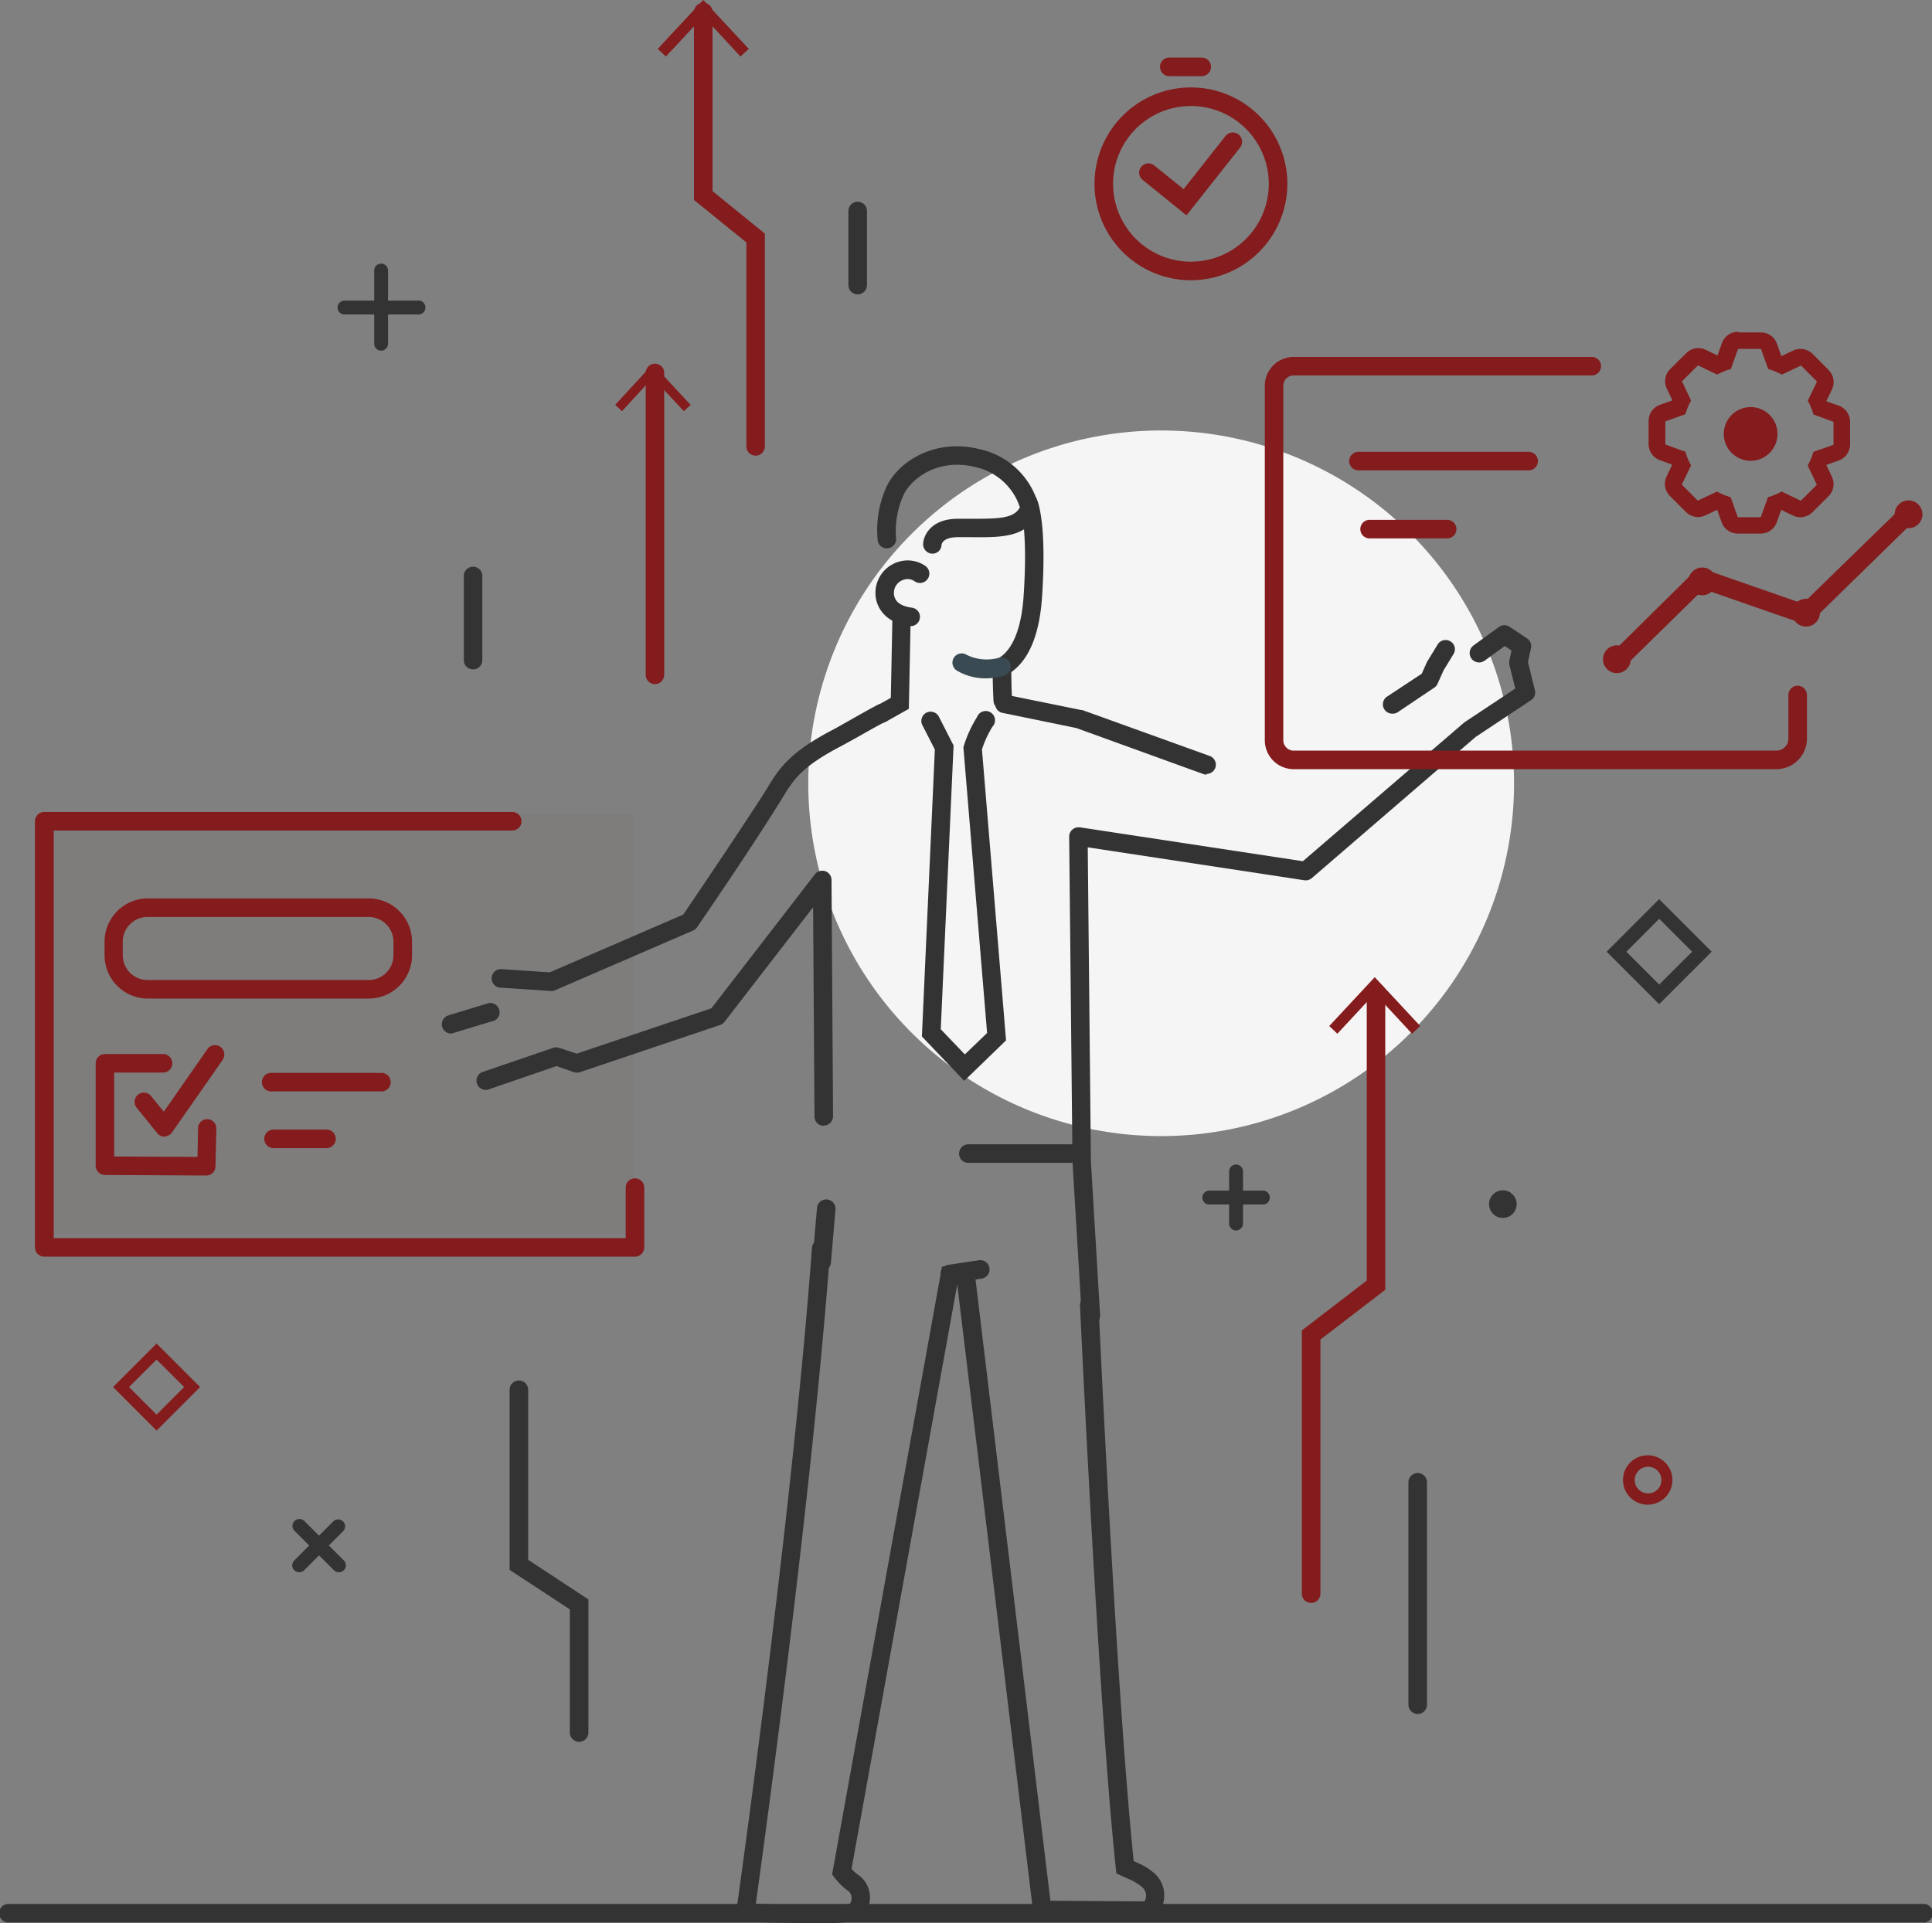 <?xml version="1.0" encoding="UTF-8"?> <svg xmlns="http://www.w3.org/2000/svg" id="Icon_Set" data-name="Icon Set" width="251.84" height="250.76" viewBox="0 0 251.84 250.76"><rect x="0" y="0" width="251.84" height="250.76" fill="#808080" stroke="none"/><defs><style>.cls-1{fill:#f5f5f5;}.cls-2,.cls-3{fill:#841b1c;}.cls-2{isolation:isolate;opacity:0.03;}.cls-4{fill:#333;}.cls-5{fill:#3a4a53;}</style></defs><g id="Group_764" data-name="Group 764"><path id="Path_1327" data-name="Path 1327" class="cls-1" d="M197.36,102.13a46,46,0,1,1-46-46h0A46,46,0,0,1,197.36,102.13Z"></path><rect id="Rectangle_2062" data-name="Rectangle 2062" class="cls-2" x="5.44" y="106.02" width="77.2" height="55.02"></rect><g id="Group_667" data-name="Group 667"><path id="Path_1328" data-name="Path 1328" class="cls-3" d="M98.49,59.41a1.21,1.21,0,0,1-1.2-1.21h0V31.61l-6.83-5.54V1.57a1.21,1.21,0,1,1,2.42,0h0V24.92l6.82,5.54V58.2A1.21,1.21,0,0,1,98.49,59.41Z"></path><g id="Group_666" data-name="Group 666"><path id="Path_1329" data-name="Path 1329" class="cls-3" d="M85.74,6.37l1.06,1,4.87-5.23,4.86,5.23,1.07-1L91.67,0Z"></path></g></g><path id="Path_1330" data-name="Path 1330" class="cls-4" d="M111.8,38.38a1.21,1.21,0,0,1-1.21-1.2h0V27.51a1.21,1.21,0,0,1,2.42,0v9.67a1.21,1.21,0,0,1-1.21,1.2Z"></path><g id="Group_669" data-name="Group 669"><g id="Group_668" data-name="Group 668"><path id="Path_1331" data-name="Path 1331" class="cls-3" d="M155.24,36.54A12.57,12.57,0,1,1,167.81,24h0A12.59,12.59,0,0,1,155.24,36.54Zm0-22.72A10.15,10.15,0,1,0,165.39,24,10.16,10.16,0,0,0,155.24,13.82Z"></path></g><path id="Path_1332" data-name="Path 1332" class="cls-3" d="M154.66,28.08l-5.76-4.66a1.21,1.21,0,0,1,1.52-1.88l3.86,3.12,5.46-6.92a1.21,1.21,0,0,1,1.91,1.5Z"></path><path id="Path_1333" data-name="Path 1333" class="cls-3" d="M156.65,9.93h-4.23a1.21,1.21,0,0,1,0-2.42h4.23a1.21,1.21,0,1,1,0,2.42Z"></path></g><path id="Path_1334" data-name="Path 1334" class="cls-3" d="M82.77,163.85h-77a1.21,1.21,0,0,1-1.21-1.21h0V107.08a1.21,1.21,0,0,1,1.21-1.21h61a1.21,1.21,0,0,1,0,2.42H7v53.14H81.56v-6.58a1.21,1.21,0,1,1,2.42,0h0v7.79a1.21,1.21,0,0,1-1.21,1.21Z"></path><g id="Group_672" data-name="Group 672"><g id="Group_671" data-name="Group 671"><path id="Path_1335" data-name="Path 1335" class="cls-3" d="M85.38,89.2A1.21,1.21,0,0,1,84.17,88h0V48.74a1.21,1.21,0,1,1,2.41,0V88A1.21,1.21,0,0,1,85.38,89.2Z"></path><g id="Group_670" data-name="Group 670"><path id="Path_1336" data-name="Path 1336" class="cls-3" d="M80.19,52.79l.89.82,4-4.36,4.06,4.36.88-.82-4.94-5.31Z"></path></g></g></g><path id="Path_1337" data-name="Path 1337" class="cls-4" d="M139.5,151.62H126.22a1.2,1.2,0,0,1-1.2-1.21,1.21,1.21,0,0,1,1.2-1.21h13.29a1.21,1.21,0,1,1,0,2.42h0Z"></path><g id="Group_673" data-name="Group 673"><path id="Path_1338" data-name="Path 1338" class="cls-4" d="M44.91,41a.9.9,0,0,1-.91-.9.92.92,0,0,1,.91-.91h9.54a.91.91,0,1,1,0,1.81Z"></path><path id="Path_1339" data-name="Path 1339" class="cls-4" d="M49.69,45.72a.9.9,0,0,1-.91-.9V35.28a.9.9,0,0,1,.9-.91h0a.9.9,0,0,1,.9.9l0,9.55A.91.91,0,0,1,49.69,45.72Z"></path></g><g id="Group_674" data-name="Group 674"><path id="Path_1340" data-name="Path 1340" class="cls-4" d="M157.74,157.05a.91.91,0,1,1,0-1.81h6.78a.91.91,0,1,1,0,1.81Z"></path><path id="Path_1341" data-name="Path 1341" class="cls-4" d="M161.13,160.44a.91.91,0,0,1-.91-.91v-6.78a.91.91,0,0,1,.9-.91h0a.9.9,0,0,1,.91.9v6.78a.9.9,0,0,1-.9.91Z"></path></g><path id="Path_1342" data-name="Path 1342" class="cls-4" d="M125.69,140.93l-5.52-5.79,1.69-37.41-1.59-3.11a1.21,1.21,0,1,1,2.15-1.1l1.88,3.68-1.67,37,3.14,3.28,2.9-2.79-3.09-37.27.07-.21a15.88,15.88,0,0,1,1.71-3.72,1.21,1.21,0,1,1,2,1.27l0,0A13.61,13.61,0,0,0,128,97.71l3.14,37.94Z"></path><path id="Path_1343" data-name="Path 1343" class="cls-4" d="M123.77,167.32a1.21,1.21,0,0,1-.18-2.4l4-.6a1.21,1.21,0,0,1,.38,2.39h0l-4,.6A.55.55,0,0,1,123.77,167.32Z"></path><path id="Path_1344" data-name="Path 1344" class="cls-4" d="M107.05,165.77H107a1.21,1.21,0,0,1-1.1-1.31l.6-7a1.21,1.21,0,0,1,2.41.21l-.6,7A1.21,1.21,0,0,1,107.05,165.77Z"></path><path id="Path_1345" data-name="Path 1345" class="cls-4" d="M71.87,129.21h-.08l-6.65-.44a1.21,1.21,0,0,1,.16-2.41l6.36.42,17.4-7.53c1.08-1.58,6.33-9.33,10.26-15.39.25-.39.48-.76.7-1.12,1.51-2.48,2.82-4.62,8.62-7.63.31-.16,1.08-.6,1.89-1.06,1.54-.87,3.28-1.86,4-2.2a1.21,1.21,0,0,1,1,2.2c-.65.3-2.49,1.34-3.84,2.11l-2,1.1c-5.2,2.7-6.25,4.4-7.68,6.74-.23.38-.47.77-.73,1.17C97,112,90.92,120.81,90.86,120.9a1.21,1.21,0,0,1-.52.43l-18,7.79A1.28,1.28,0,0,1,71.87,129.21Z"></path><path id="Path_1346" data-name="Path 1346" class="cls-4" d="M157.28,101a1.14,1.14,0,0,1-.41-.07l-16.56-6-9.73-2a1.21,1.21,0,0,1,.49-2.36l9.82,2,.16,0,16.64,6a1.21,1.21,0,0,1,.73,1.54,1.22,1.22,0,0,1-1.14.8Z"></path><path id="Path_1347" data-name="Path 1347" class="cls-4" d="M181.47,93.05a1.21,1.21,0,0,1-.68-2.21l4.54-3,.66-1.49a.64.64,0,0,1,.08-.14L187.42,84a1.21,1.21,0,0,1,1.67-.36,1.19,1.19,0,0,1,.39,1.62l-1.31,2.15-.78,1.74a1.13,1.13,0,0,1-.43.51l-4.82,3.24A1.25,1.25,0,0,1,181.47,93.05Z"></path><path id="Path_1348" data-name="Path 1348" class="cls-4" d="M106.76,250.75c-3.85,0-8.83-.14-9.63-.16l-1.35,0,.19-1.34c.08-.51,7.29-51.56,9.87-86.55a1.19,1.19,0,0,1,1.26-1.11h0a1.21,1.21,0,0,1,1.12,1.29h0c-2.35,31.88-8.54,77-9.7,85.37,3.78.1,10.63.22,12.15,0,.13,0,.24-.19.29-.41a1.22,1.22,0,0,0-.32-1.23,8.36,8.36,0,0,1-1.86-1.8l-.32-.42.1-.52,14.23-78.72,4.13-.32,10,83,12.26.09a1.34,1.34,0,0,0,.21-.72,1.45,1.45,0,0,0-.58-1.2,6.28,6.28,0,0,0-1.68-1l-1-.45-.61-.29-.07-.67c-2.28-21.33-4.64-72.85-4.67-73.37a1.21,1.21,0,0,1,1.16-1.26h0a1.23,1.23,0,0,1,1.26,1.15c0,.52,2.33,50.9,4.58,72.55l.33.15a8.6,8.6,0,0,1,2.15,1.26,3.88,3.88,0,0,1,1.39,4,2.77,2.77,0,0,1-2,2.2l-.21,0h-.05c-2.67,0-13.44-.1-13.55-.1h-1.06l-10-82.7-13.78,76.2a5.44,5.44,0,0,0,.91.82,3.57,3.57,0,0,1,1.37,3.83,2.75,2.75,0,0,1-2.36,2.25C109.57,250.73,108.17,250.78,106.76,250.75Z"></path><path id="Path_1349" data-name="Path 1349" class="cls-4" d="M130.71,92.55a1.21,1.21,0,0,1-1.2-1.11c0-.07-.11-1.58-.12-4.47v-.73l.64-.34c2.44-1.33,3.2-5.18,3.4-8.18.61-9.15-.47-11.64-.48-11.67a1.18,1.18,0,0,1,.5-1.61h0a1.21,1.21,0,0,1,1.64.52c.15.27,1.4,3,.74,12.92-.33,4.82-1.68,8.1-4,9.75,0,2.36.11,3.61.11,3.63a1.21,1.21,0,0,1-1.12,1.29Z"></path><path id="Path_1350" data-name="Path 1350" class="cls-4" d="M121.54,72.19h-.06a1.24,1.24,0,0,1-1.15-1.29c.06-1.13,1.07-3.26,4.53-3.26h1.62c3.63,0,5.66,0,6.47-1.49a7.9,7.9,0,0,0-5.84-5.26c-4.93-1.2-8.32,1.56-9.3,3.58a11.39,11.39,0,0,0-1,5.76,1.21,1.21,0,0,1-2.39.32,13.65,13.65,0,0,1,1.16-7.13c1.64-3.39,6.42-6.25,12-4.88A10.17,10.17,0,0,1,135.4,66l.07.35-.12.33c-1.33,3.45-4.84,3.4-8.9,3.36l-1.6,0c-1.89,0-2.1.84-2.12,1A1.18,1.18,0,0,1,121.54,72.19Z"></path><path id="Path_1351" data-name="Path 1351" class="cls-4" d="M114.91,94.25a1.21,1.21,0,0,1-.59-2.26l1.8-1,.2-10.14a1.19,1.19,0,0,1,1.2-1.19h0a1.21,1.21,0,0,1,1.18,1.24h0l-.23,11.52-3,1.69A1.2,1.2,0,0,1,114.91,94.25Z"></path><path id="Path_1352" data-name="Path 1352" class="cls-4" d="M118.78,81.63h-.15c-2.94-.37-4-2-4.36-3.2A4.23,4.23,0,0,1,117,73.29a4.05,4.05,0,0,1,3.62.5,1.21,1.21,0,0,1-1.4,2h0a1.56,1.56,0,0,0-1.45-.19,1.79,1.79,0,0,0-1.19,2.16c.15.53.56,1.25,2.34,1.48a1.21,1.21,0,0,1-.15,2.4Z"></path><path id="Path_1353" data-name="Path 1353" class="cls-4" d="M107.38,146.79a1.21,1.21,0,0,1-1.21-1.2l-.18-27.3L94.44,133.23a1.18,1.18,0,0,1-.57.41L75.58,139.8a1.23,1.23,0,0,1-.76,0L72.54,139l-8.71,3a1.21,1.21,0,1,1-.81-2.27h0l9.1-3.11a1.27,1.27,0,0,1,.77,0l2.28.76,17.56-5.91L106.22,114a1.21,1.21,0,0,1,2.17.73l.2,30.8a1.21,1.21,0,0,1-1.2,1.22Z"></path><path id="Path_1354" data-name="Path 1354" class="cls-5" d="M128.49,88.45a7.34,7.34,0,0,1-3.74-1,1.22,1.22,0,0,1-.44-1.65,1.2,1.2,0,0,1,1.65-.44h0a5.88,5.88,0,0,0,4.26.4,1.22,1.22,0,0,1,1.49.85,1.2,1.2,0,0,1-.75,1.45A8.34,8.34,0,0,1,128.49,88.45Z"></path><path id="Path_1355" data-name="Path 1355" class="cls-4" d="M142.21,172.76a1.21,1.21,0,0,1-1.2-1.14l-1.21-20.13-.43-42.4a1.21,1.21,0,0,1,1.19-1.22h.2l29.07,4.42,21-18.06.12-.09,6.57-4.36-.77-3.1a1.28,1.28,0,0,1,0-.55l.28-1.31-.88-.59-2.64,1.92a1.21,1.21,0,1,1-1.42-2h0l3.32-2.42a1.22,1.22,0,0,1,1.38,0l2.27,1.51a1.2,1.2,0,0,1,.51,1.25l-.4,1.84.91,3.66a1.2,1.2,0,0,1-.5,1.3l-7.22,4.79L171,114.49a1.22,1.22,0,0,1-1,.28l-28.21-4.29.41,40.93,1.2,20.07a1.2,1.2,0,0,1-1.13,1.27Z"></path><path id="Path_1356" data-name="Path 1356" class="cls-4" d="M75.49,227.11a1.21,1.21,0,0,1-1.21-1.21h0V209.84l-7.85-5.15V181.21a1.21,1.21,0,1,1,2.42,0v22.17l7.85,5.16V225.9A1.21,1.21,0,0,1,75.49,227.11Z"></path><g id="Group_677" data-name="Group 677"><g id="Group_676" data-name="Group 676"><path id="Path_1357" data-name="Path 1357" class="cls-3" d="M170.91,209a1.21,1.21,0,0,1-1.21-1.21h0V173.47l8.46-6.5v-37.7a1.21,1.21,0,0,1,2.41,0v38.9l-8.45,6.49v33.13A1.22,1.22,0,0,1,170.91,209Z"></path><g id="Group_675" data-name="Group 675"><path id="Path_1358" data-name="Path 1358" class="cls-3" d="M173.27,133.78l1.06,1,4.87-5.24,4.86,5.24,1.07-1-5.93-6.37Z"></path></g></g></g><path id="Path_1359" data-name="Path 1359" class="cls-4" d="M216.27,130.93l-6.84-6.84,6.84-6.85,6.85,6.85ZM212,124.09l4.28,4.28,4.29-4.28-4.29-4.29Z"></path><path id="Path_1360" data-name="Path 1360" class="cls-3" d="M20.41,186.53l-5.67-5.68,5.67-5.67,5.67,5.67Zm-3.59-5.68,3.59,3.6,3.59-3.6-3.59-3.58Z"></path><path id="Path_1361" data-name="Path 1361" class="cls-3" d="M214.83,196.19A3.22,3.22,0,1,1,218,193,3.22,3.22,0,0,1,214.83,196.19Zm0-4.95a1.74,1.74,0,1,0,1.74,1.74,1.74,1.74,0,0,0-1.74-1.74Z"></path><path id="Path_1362" data-name="Path 1362" class="cls-4" d="M184.8,223.48a1.21,1.21,0,0,1-1.21-1.21h0v-29a1.21,1.21,0,0,1,2.42,0v29A1.21,1.21,0,0,1,184.8,223.48Z"></path><path id="Path_1363" data-name="Path 1363" class="cls-4" d="M61.67,87.28a1.21,1.21,0,0,1-1.21-1.2h0V75.21a1.21,1.21,0,1,1,2.41,0h0V86.08A1.2,1.2,0,0,1,61.67,87.28Z"></path><path id="Path_1364" data-name="Path 1364" class="cls-4" d="M197.7,157a1.8,1.8,0,1,1-1.8-1.8,1.81,1.81,0,0,1,1.8,1.8Z"></path><path id="Path_1365" data-name="Path 1365" class="cls-4" d="M250.63,250.66H1.21a1.21,1.21,0,1,1,0-2.41H250.63a1.21,1.21,0,1,1,0,2.41Z"></path><g id="Group_678" data-name="Group 678"><path id="Path_1366" data-name="Path 1366" class="cls-4" d="M39,205a.89.89,0,0,1-.9-.9.9.9,0,0,1,.26-.64l5.14-5.15a.91.91,0,0,1,1.28,1.28l-5.13,5.15A.91.91,0,0,1,39,205Z"></path><path id="Path_1367" data-name="Path 1367" class="cls-4" d="M44.17,205a.9.9,0,0,1-.64-.26l-5.14-5.14a.9.9,0,0,1,0-1.28.91.91,0,0,1,1.28,0l0,0,5.14,5.13a.9.9,0,0,1-.64,1.55Z"></path></g><path id="Path_1368" data-name="Path 1368" class="cls-3" d="M231.53,100.29H168.62a3.77,3.77,0,0,1-3.75-3.8V50.41a3.77,3.77,0,0,1,3.67-3.87h38.84a1.21,1.21,0,1,1,0,2.41H168.62a1.36,1.36,0,0,0-1.34,1.37V96.41a1.37,1.37,0,0,0,1.26,1.46h63a1.56,1.56,0,0,0,1.58-1.46V90.62a1.21,1.21,0,1,1,2.42,0h0v5.79A4,4,0,0,1,231.53,100.29Z"></path><g id="Group_680" data-name="Group 680"><g id="gear-5-icon"><g id="Group_679" data-name="Group 679"><path id="Path_1369" data-name="Path 1369" class="cls-3" d="M226.61,45.49h2.94l.93,2.62a8.68,8.68,0,0,1,1.78.74l2.51-1.19,2.08,2.09-1.2,2.5a8.77,8.77,0,0,1,.74,1.79L239,55v3l-2.62.92a8.68,8.68,0,0,1-.74,1.78l1.19,2.51-2.09,2.08-2.5-1.2a8.45,8.45,0,0,1-1.79.74l-.93,2.61h-3l-.92-2.61a8.68,8.68,0,0,1-1.78-.74l-2.51,1.19-2.08-2.09,1.2-2.51a8.68,8.68,0,0,1-.74-1.78l-2.61-.94V54.94l2.61-.93a8.92,8.92,0,0,1,.74-1.78l-1.18-2.51,2.08-2.08,2.51,1.2a8.34,8.34,0,0,1,1.78-.73l.94-2.62m0-2.23a2.24,2.24,0,0,0-2.11,1.48l-.57,1.61,0,0-1.54-.74a2.23,2.23,0,0,0-2.54.44l-2.09,2.08a2.21,2.21,0,0,0-.44,2.53l.73,1.55,0,0-1.61.57a2.22,2.22,0,0,0-1.49,2.1v2.94A2.24,2.24,0,0,0,216.37,60l1.61.58,0,0-.74,1.55a2.24,2.24,0,0,0,.44,2.54l2.08,2.08a2.24,2.24,0,0,0,2.54.45l1.54-.73h0l.57,1.61a2.24,2.24,0,0,0,2.1,1.49h3a2.23,2.23,0,0,0,2.1-1.48l.57-1.61,0,0,1.54.74a2.22,2.22,0,0,0,2.54-.44l2.09-2.08a2.23,2.23,0,0,0,.44-2.54l-.73-1.54,0,0,1.61-.57a2.24,2.24,0,0,0,1.49-2.1V55a2.24,2.24,0,0,0-1.48-2.11l-1.62-.57v0l.74-1.54a2.24,2.24,0,0,0-.44-2.54l-2.08-2.09a2.24,2.24,0,0,0-2.54-.44l-1.54.73h0l-.57-1.62a2.23,2.23,0,0,0-2.1-1.48h-2.94Z"></path></g></g><path id="Path_1370" data-name="Path 1370" class="cls-3" d="M231.7,56.58a3.5,3.5,0,1,1-3.5-3.5A3.5,3.5,0,0,1,231.7,56.58Z"></path></g><path id="Path_1371" data-name="Path 1371" class="cls-3" d="M49.61,142.3H35.24a1.21,1.21,0,0,1,0-2.41H49.61a1.21,1.21,0,1,1,0,2.41Z"></path><path id="Path_1372" data-name="Path 1372" class="cls-3" d="M199.26,61.33H177.08a1.21,1.21,0,0,1,0-2.42h22.18a1.21,1.21,0,1,1,0,2.42Z"></path><path id="Path_1373" data-name="Path 1373" class="cls-3" d="M188.64,70.2H178.53a1.21,1.21,0,1,1,0-2.42h10.11a1.21,1.21,0,0,1,0,2.42Z"></path><path id="Path_1374" data-name="Path 1374" class="cls-3" d="M42.56,149.7h-6.9a1.21,1.21,0,0,1,0-2.42h6.9a1.21,1.21,0,0,1,0,2.42Z"></path><path id="Path_1375" data-name="Path 1375" class="cls-4" d="M58.78,134.76a1.21,1.21,0,0,1-.35-2.36l5.1-1.56a1.21,1.21,0,0,1,1.53.76,1.2,1.2,0,0,1-.75,1.53l-.08,0-5.1,1.55A1.34,1.34,0,0,1,58.78,134.76Z"></path><path id="Path_1376" data-name="Path 1376" class="cls-3" d="M48.06,130.2H19.27a5.65,5.65,0,0,1-5.64-5.65v-1.76a5.65,5.65,0,0,1,5.64-5.65H48.06a5.66,5.66,0,0,1,5.65,5.65v1.76A5.66,5.66,0,0,1,48.06,130.2ZM19.27,119.56A3.23,3.23,0,0,0,16,122.79v1.76a3.23,3.23,0,0,0,3.23,3.23H48.06a3.23,3.23,0,0,0,3.23-3.23v-1.76a3.23,3.23,0,0,0-3.23-3.23Z"></path><path id="Path_1377" data-name="Path 1377" class="cls-3" d="M26.92,153.27h0l-13.25-.07a1.22,1.22,0,0,1-1.2-1.21V138.64a1.22,1.22,0,0,1,1.2-1.21l7.58,0h0a1.21,1.21,0,0,1,0,2.42l-6.37,0v10.94l10.86.06.08-3.75a1.19,1.19,0,0,1,1.2-1.18h0a1.21,1.21,0,0,1,1.18,1.23h0l-.11,4.94A1.21,1.21,0,0,1,26.92,153.27Z"></path><path id="Path_1378" data-name="Path 1378" class="cls-3" d="M21.46,148.22a1.22,1.22,0,0,1-.94-.45l-2.71-3.34a1.21,1.21,0,0,1,1.84-1.57l0,0,1.7,2.09,5.76-8.26a1.21,1.21,0,0,1,2,1.33l0,.05-6.69,9.58a1.24,1.24,0,0,1-.95.52Z"></path><g id="Group_681" data-name="Group 681"><path id="Path_1379" data-name="Path 1379" class="cls-3" d="M211.58,87.09l-1.7-1.72,11-10.87a1.22,1.22,0,0,1,1.25-.28L235,78.7l12.83-12.5,1.69,1.73L236.15,81a1.21,1.21,0,0,1-1.24.28l-12.85-4.47Z"></path><path id="Path_1380" data-name="Path 1380" class="cls-3" d="M250.59,67.17a1.81,1.81,0,1,1-1.7-1.92,1.82,1.82,0,0,1,1.7,1.92Z"></path><path id="Path_1381" data-name="Path 1381" class="cls-3" d="M237.22,80a1.81,1.81,0,1,1-1.7-1.92,1.81,1.81,0,0,1,1.7,1.92Z"></path><path id="Path_1382" data-name="Path 1382" class="cls-3" d="M223.7,75.89A1.81,1.81,0,1,1,222,74a1.81,1.81,0,0,1,1.7,1.92Z"></path><path id="Path_1383" data-name="Path 1383" class="cls-3" d="M212.57,86.07a1.81,1.81,0,1,1-1.7-1.92,1.81,1.81,0,0,1,1.7,1.92Z"></path></g></g></svg> 